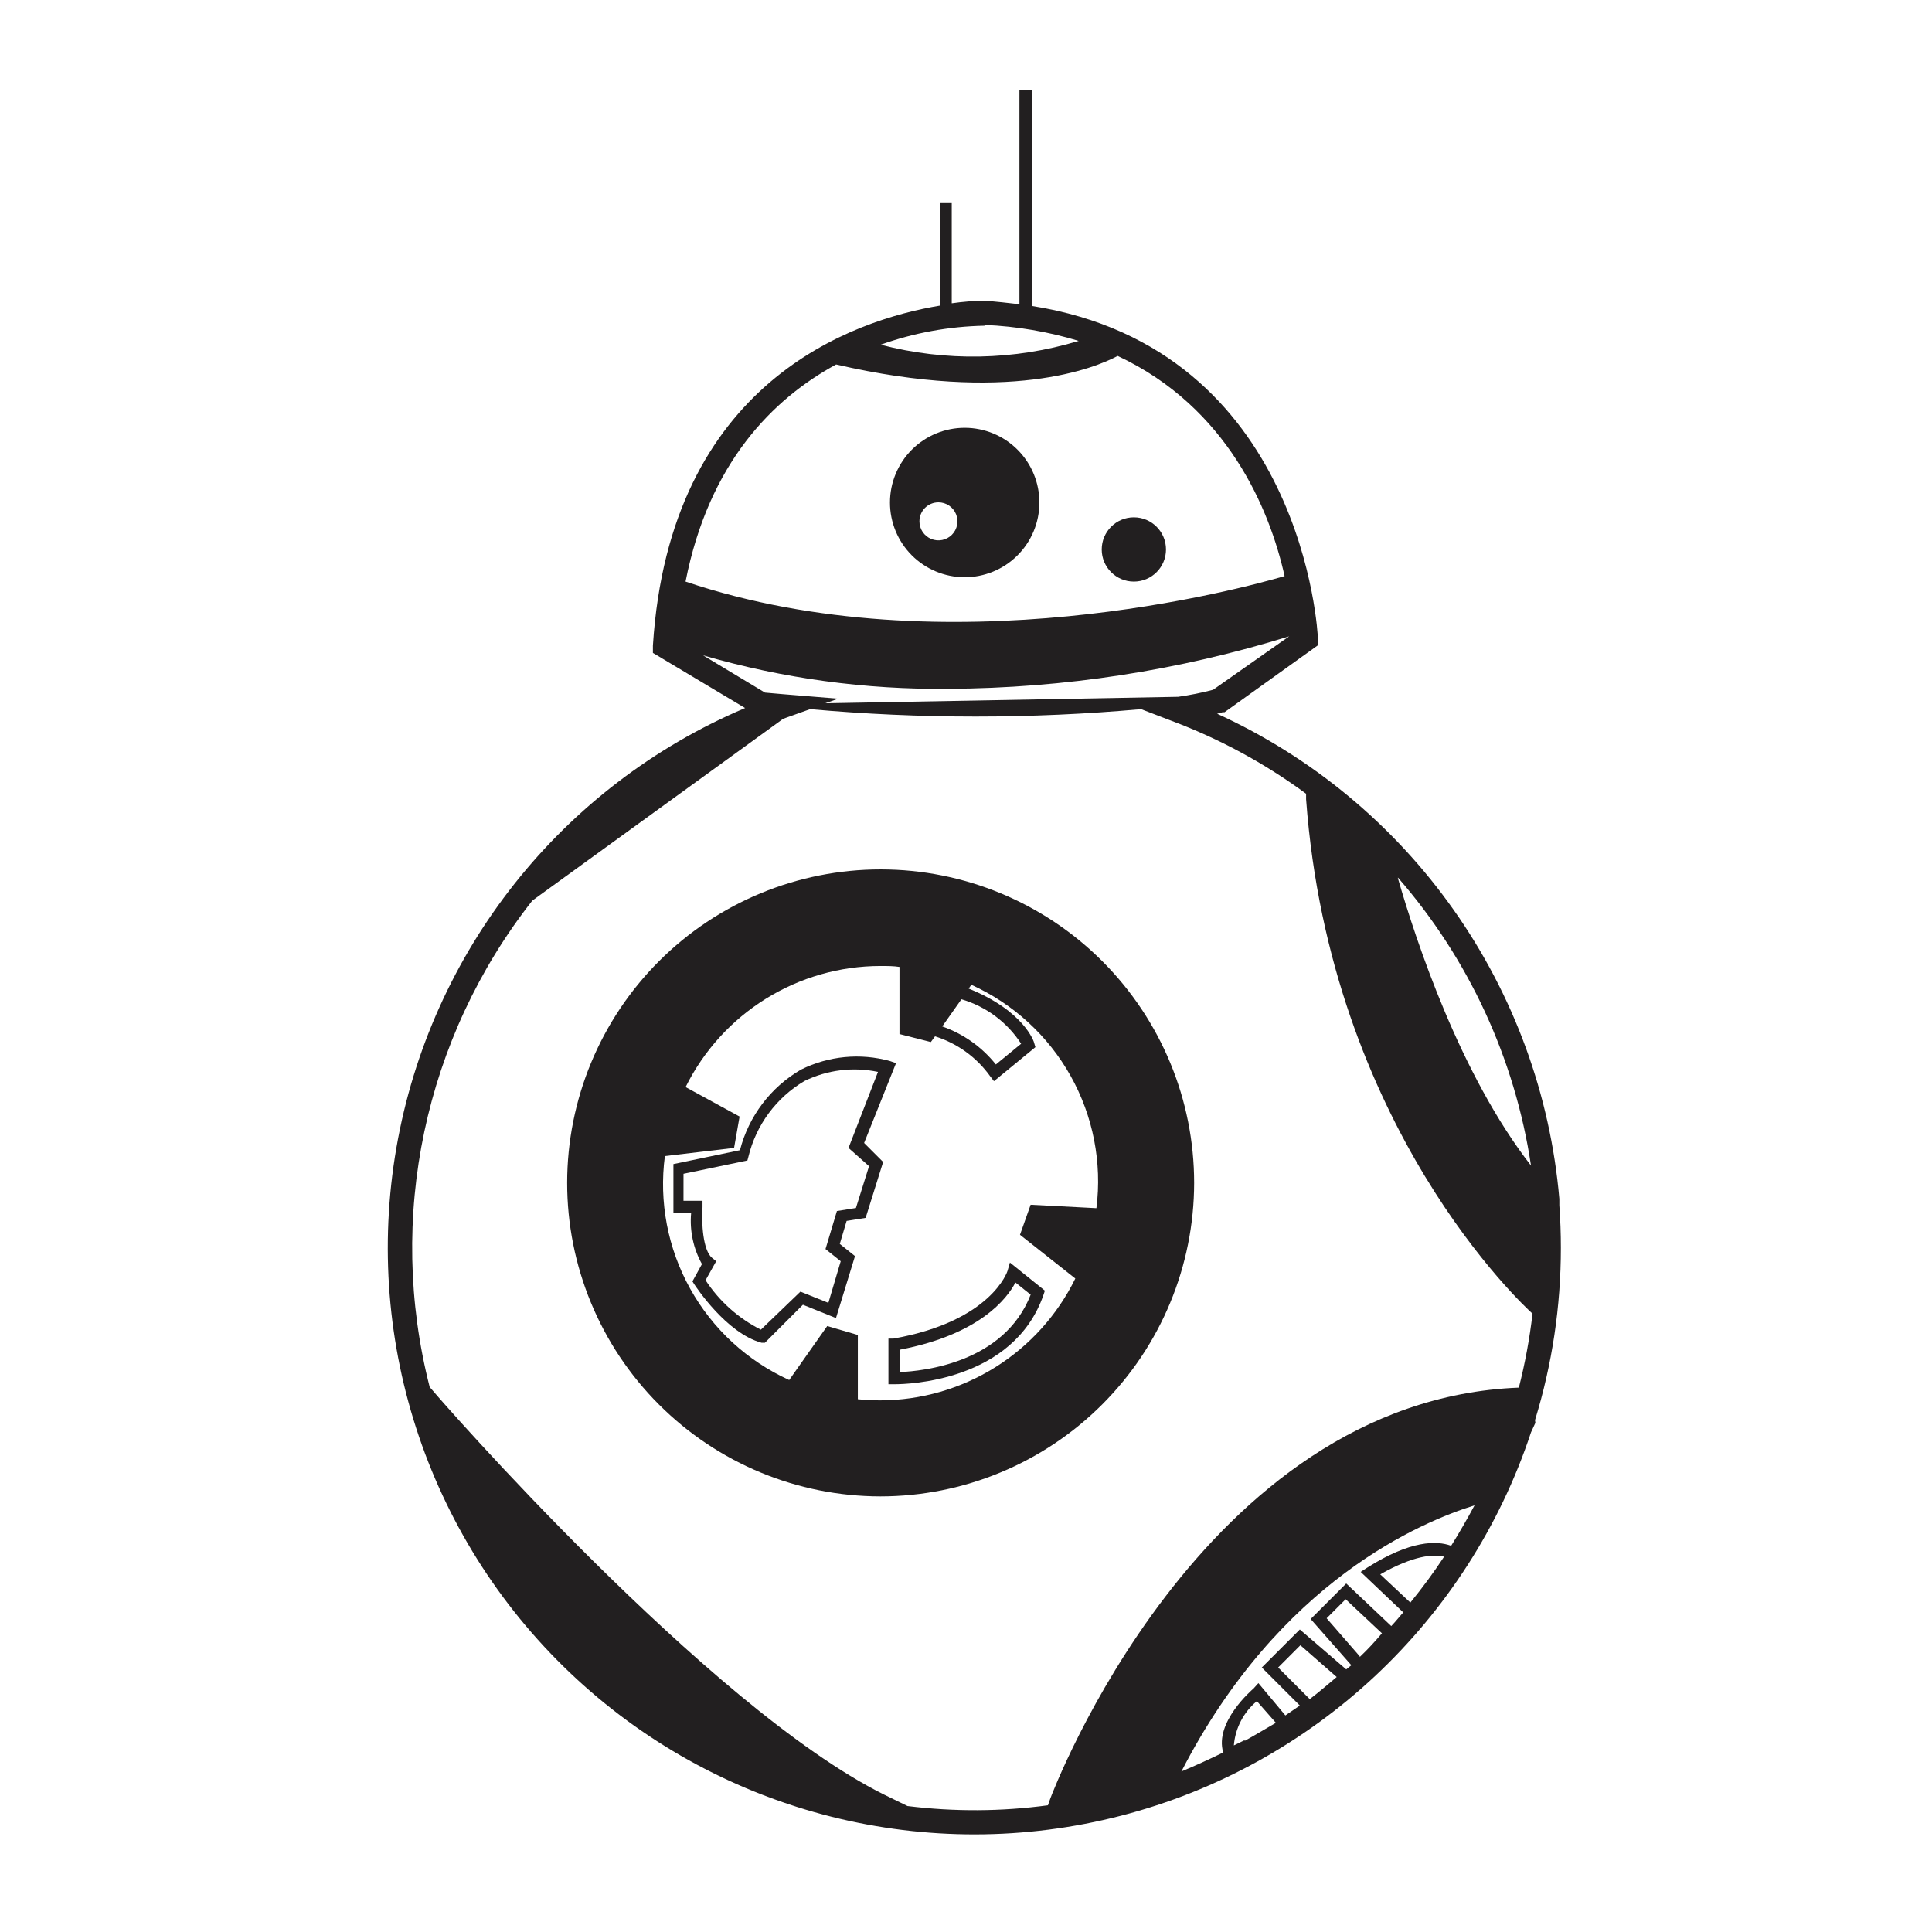 <?xml version="1.0" encoding="UTF-8"?>
<!-- Uploaded to: SVG Repo, www.svgrepo.com, Generator: SVG Repo Mixer Tools -->
<svg width="800px" height="800px" version="1.1" viewBox="144 144 512 512" xmlns="http://www.w3.org/2000/svg">
 <g fill="#221f20">
  <path d="m460.46 457.48c0-22.031-8.75-43.16-24.328-58.742-15.578-15.578-36.703-24.332-58.734-24.336s-43.16 8.742-58.746 24.312c-15.582 15.574-24.34 36.699-24.348 58.73-0.012 22.031 8.73 43.164 24.301 58.75 15.57 15.586 36.695 24.348 58.727 24.363 22.035-0.016 43.16-8.77 58.746-24.348 15.586-15.574 24.355-36.699 24.383-58.73zm-61.668-48.668c6.516 1.906 12.129 6.09 15.82 11.789l-6.699 5.492c-3.691-4.633-8.617-8.125-14.211-10.078zm-21.461 106.3c-2.004 0.004-4.004-0.098-5.996-0.301v-17.027l-8.113-2.367-10.078 14.309 0.004-0.004c-11.125-5.055-20.336-13.551-26.266-24.238-5.934-10.684-8.277-22.992-6.684-35.109l18.34-2.168 1.461-8.312-14.309-7.809c4.766-9.625 12.125-17.73 21.25-23.402 9.121-5.668 19.648-8.68 30.391-8.688 1.762 0 3.527 0 5.039 0.25v17.785l8.312 2.117 1.109-1.512h-0.004c5.894 1.84 11.023 5.555 14.613 10.578l1.008 1.309 10.984-9.02-0.301-1.008c0-0.352-2.719-8.613-17.383-14.508l0.707-1.008h-0.004c11.125 5.031 20.348 13.492 26.312 24.148 5.965 10.652 8.363 22.938 6.836 35.051l-17.434-0.906-2.82 7.961 14.66 11.586h0.004c-4.738 9.664-12.086 17.812-21.211 23.52s-19.668 8.746-30.43 8.773z"/>
  <path d="m399.55 296.97c5.254 0.027 10.309-2.039 14.039-5.738 3.734-3.703 5.84-8.734 5.859-13.992 0.02-5.258-2.055-10.305-5.762-14.031-3.711-3.731-8.746-5.828-14.004-5.836-5.258-0.008-10.301 2.074-14.023 5.785-3.719 3.715-5.809 8.758-5.809 14.012 0 5.234 2.07 10.258 5.762 13.965 3.691 3.711 8.703 5.809 13.938 5.836zm-6.852-19.852-0.004 0.004c2.039 0 3.875 1.227 4.656 3.109 0.781 1.883 0.348 4.047-1.094 5.488-1.438 1.441-3.606 1.875-5.488 1.094s-3.109-2.617-3.109-4.656c0-2.781 2.254-5.035 5.035-5.035z"/>
  <path d="m453 289.61c0 4.703-3.812 8.516-8.516 8.516s-8.516-3.812-8.516-8.516 3.812-8.516 8.516-8.516 8.516 3.812 8.516 8.516"/>
  <path d="m411.64 478.59-0.656 2.266s-4.231 13.301-30.23 17.887h-1.309v12.09h1.812c3.023 0 31.336-0.656 39.297-23.73l0.352-1.059zm-29.07 29.02v-5.945c21.059-4.031 28.312-13.551 30.531-17.785l4.031 3.223c-7.055 18.141-28.617 20.254-34.562 20.508z"/>
  <path d="m381.46 425.74-1.609-0.555c-7.871-2.172-16.27-1.363-23.578 2.269-8.039 4.664-13.863 12.359-16.176 21.359l-17.633 3.68v12.996h4.688c-0.41 4.688 0.59 9.391 2.871 13.504l-2.519 4.586 0.504 0.805c0.352 0.504 8.465 12.949 17.836 15.469h0.855l10.078-10.078 8.766 3.527 5.039-16.426-4.031-3.223 1.812-6.098 5.039-0.805 4.637-14.812-5.039-5.039zm-7.152 27.309-3.477 11.082-5.039 0.805-3.023 10.078 4.031 3.223-3.273 11.035-7.406-2.973-10.48 10.078c-5.953-3.004-11.008-7.523-14.66-13.102l2.82-5.039-1.059-0.855c-2.469-1.965-2.871-9.32-2.57-13.453v-1.715h-5.039l0.004-7.148 16.93-3.527 0.25-0.906c2.019-8.453 7.383-15.727 14.863-20.152 6.047-2.957 12.91-3.809 19.496-2.418l-7.809 20.152z"/>
  <path d="m550.79 520.36c4.555-14.805 6.863-30.207 6.852-45.695 0-3.762-0.133-7.508-0.402-11.234v-1.715c-2.387-27.539-12.039-53.949-27.973-76.539-15.93-22.59-37.574-40.543-62.715-52.031l1.461-0.402h0.504l24.738-17.734v-1.867c0-0.805-3.578-76.68-75.824-88.066v-57.18h-3.273v56.727c-2.922-0.352-5.894-0.652-9.121-0.957-2.949 0.055-5.894 0.289-8.816 0.707v-26.551h-3.07v27.156c-23.023 3.828-71.691 20.152-76.125 90.133v1.914l24.434 14.609c-48.594 20.629-83.395 64.512-92.406 116.53-9.016 52.016 8.992 105.05 47.809 140.83 38.82 35.777 93.145 49.402 144.25 36.184s92.012-51.477 108.62-101.59l1.16-2.519zm-33 48.367-8.012-7.508c8.867-5.039 14.105-5.391 16.93-4.684v-0.004c-2.781 4.215-5.777 8.281-8.969 12.191zm10.68-15.113c-3.68-1.309-10.578-1.512-22.168 5.844l-1.715 1.109 11.289 10.727c-1.059 1.211-2.066 2.469-3.176 3.629l-11.938-11.285-9.422 9.422 10.781 12.242-1.359 1.105-12.293-10.578-10.078 10.078 10.078 10.078-3.828 2.621-7.152-8.566-1.262 1.406c-0.453 0.402-10.43 8.969-8.062 16.977-3.629 1.781-7.32 3.461-11.082 5.039 26.047-50.684 63.883-66.25 77.688-70.535-1.984 3.699-4.082 7.324-6.301 10.887zm-24.133 29.32-8.766-10.078 5.039-5.039 9.621 9.02c-1.879 2.25-3.844 4.348-5.894 6.297zm-13.352 11.234-8.262-8.262 5.894-5.894 9.621 8.414c-2.516 2.113-4.781 4.078-7.25 5.941zm-17.129 10.984-2.871 1.406c0.367-4.574 2.566-8.805 6.098-11.738l5.039 5.742c-2.875 1.664-5.543 3.277-8.266 4.789zm40.605-228.58 0.004-0.004c18.793 21.562 31.027 48.043 35.266 76.328-18.742-24.082-30.379-59.246-35.266-76.125zm-109.43-146.46c8.426 0.367 16.77 1.789 24.84 4.234-17.07 5.172-35.242 5.519-52.496 1.008 8.836-3.152 18.125-4.852 27.508-5.039zm-39.449 10.48c45.594 10.531 68.77 0.855 74.613-2.266 29.07 13.602 40.305 40.656 44.234 58.34-10.629 3.125-89.477 24.789-158.75 1.461 6.199-31.539 23.18-48.418 39.805-57.484zm-35.266 77.082c21.148 6.125 43.078 9.113 65.094 8.867 30.598-0.164 61.004-4.848 90.23-13.906l-20.152 14.16c-3.047 0.805-6.144 1.426-9.27 1.863l-93.508 1.715 3.426-1.211-14.812-1.211-4.586-0.402zm54.211 304.96-6.195-3.023c-46.605-23.125-118.8-105.95-119.4-106.81l-1.059-1.211v0.004c-11.473-44.867-1.418-92.52 27.203-128.93l66.453-48.164 0.805-0.301 6.348-2.266 0.004-0.004c29.18 2.613 58.531 2.613 87.711 0l8.012 3.074c12.742 4.769 24.762 11.281 35.719 19.344v1.461c6.398 86.855 57.637 134.21 60.004 136.33-0.766 6.609-1.98 13.156-3.625 19.598-84.438 3.324-123.73 107.77-124.14 108.82l-0.656 1.863h-0.004c-12.332 1.664-24.828 1.73-37.18 0.203z"/>
 </g>
</svg>